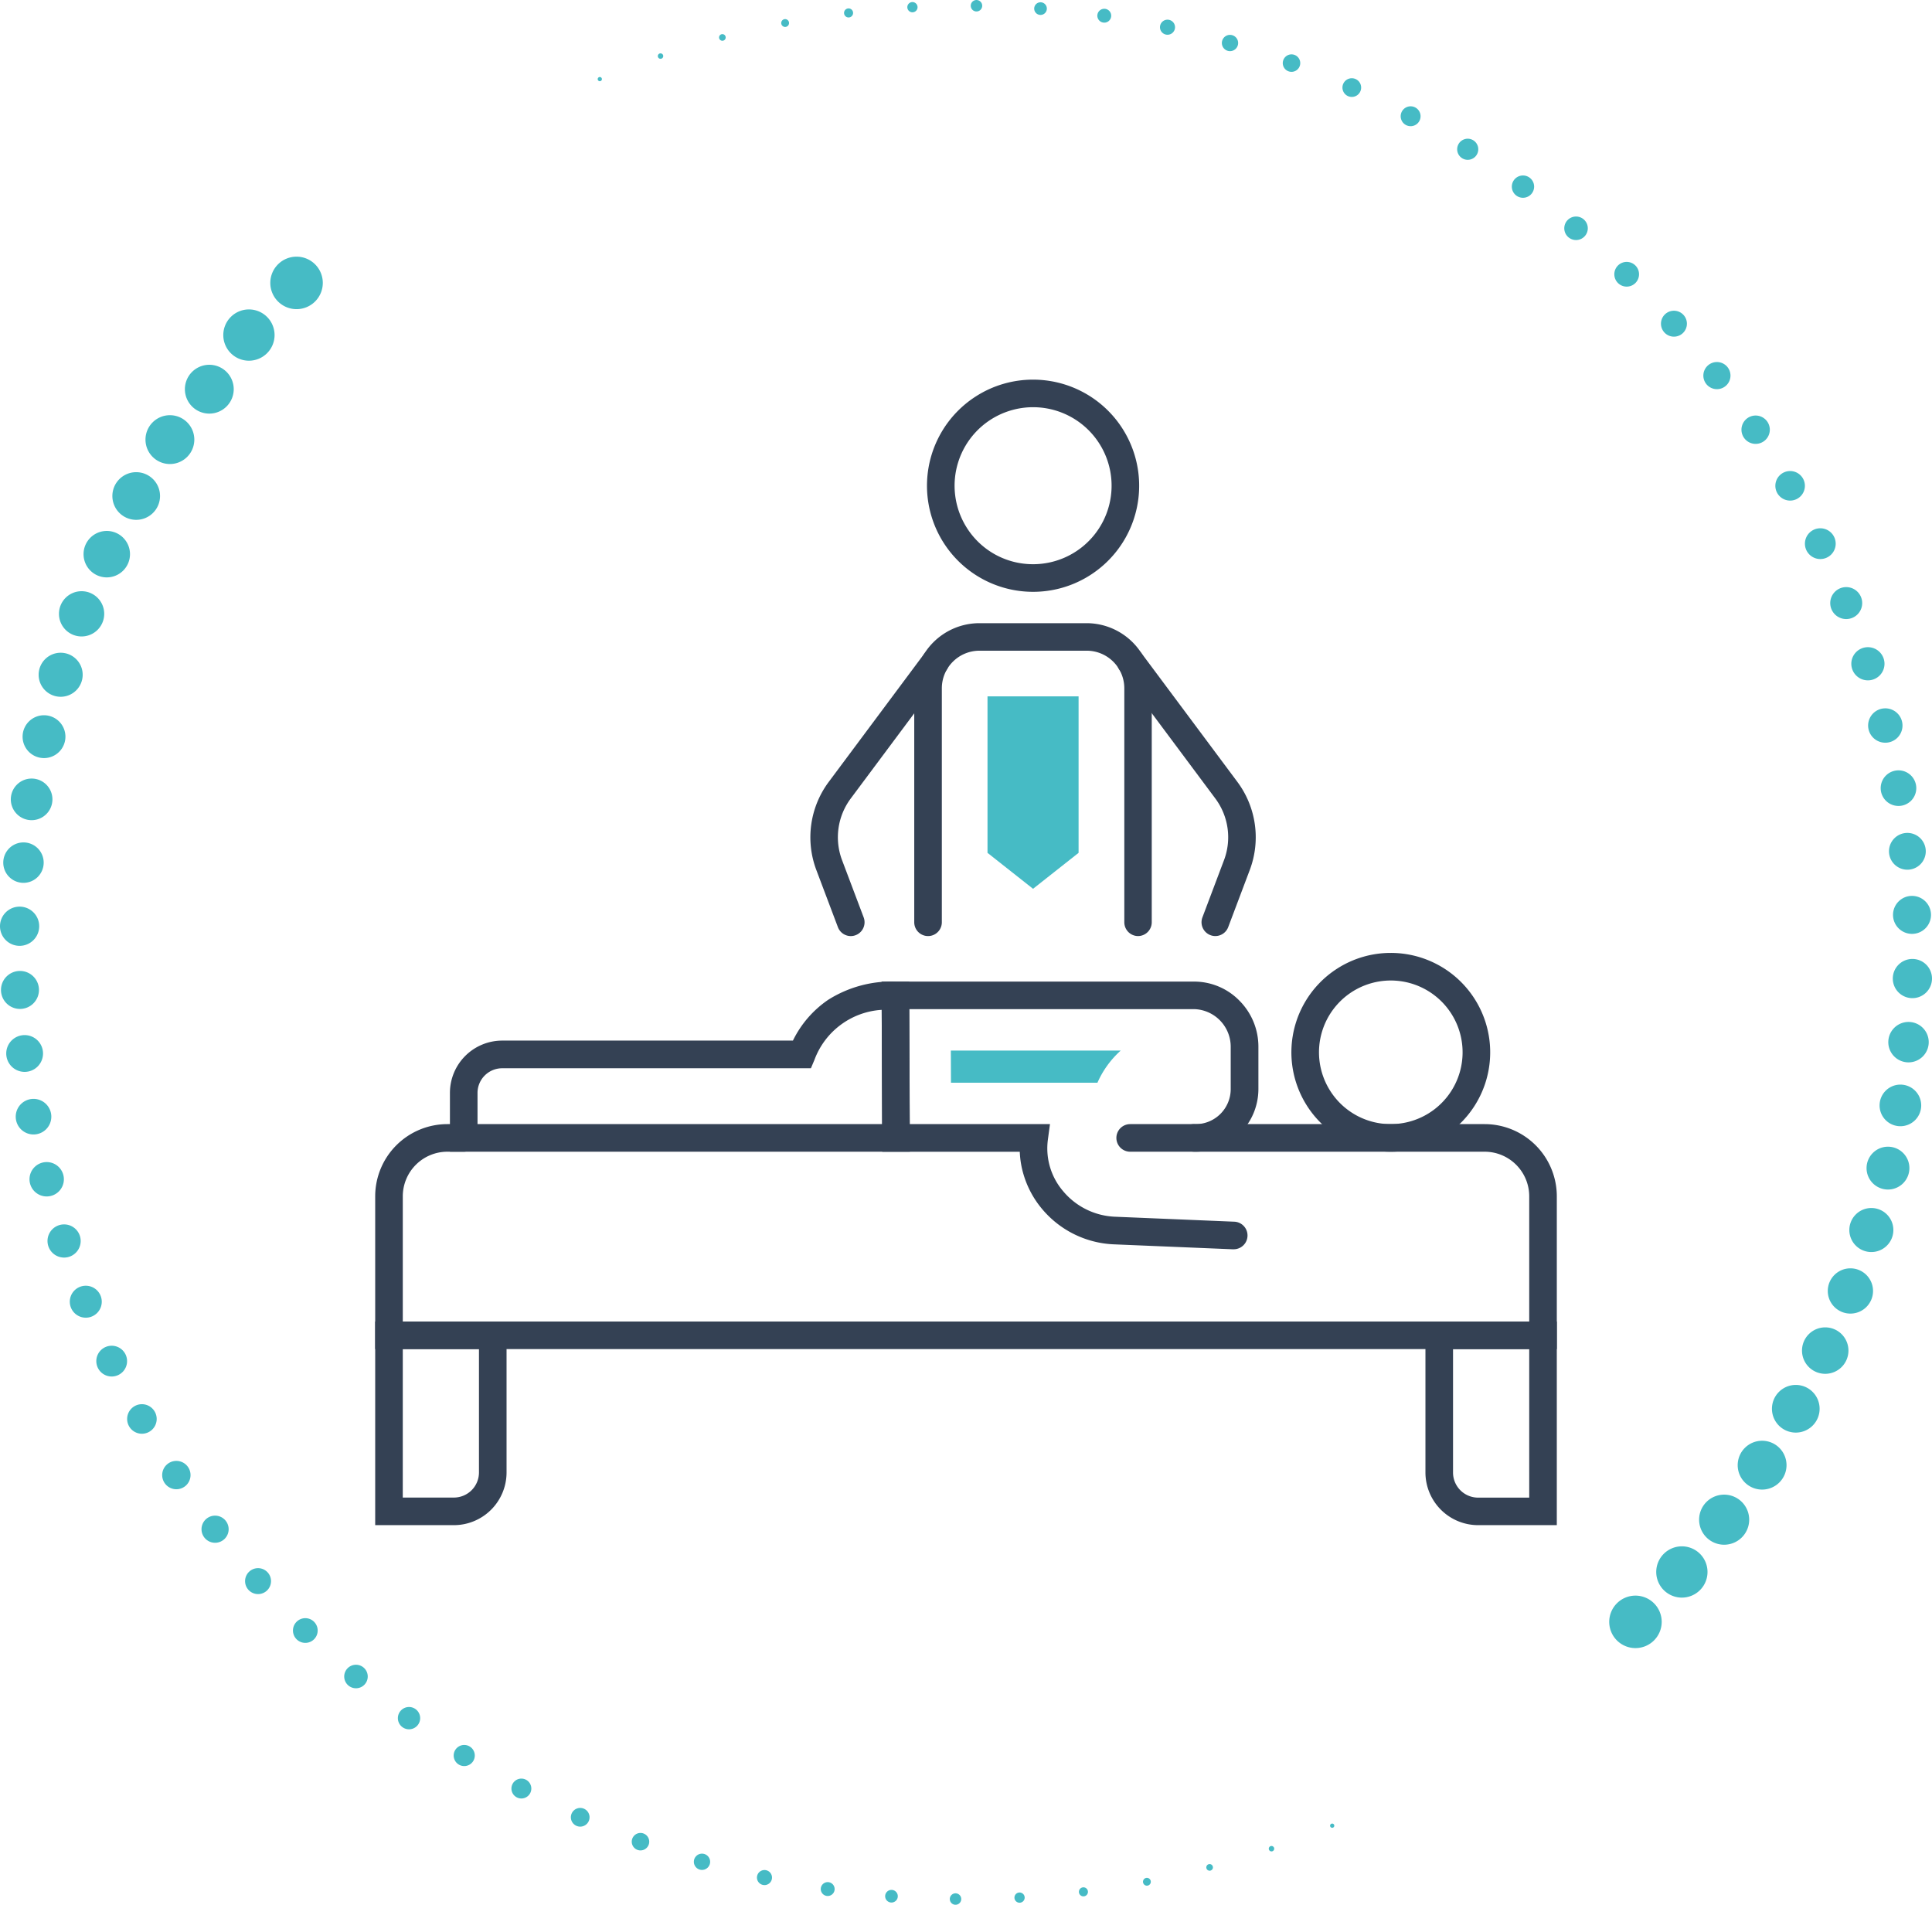 <svg xmlns="http://www.w3.org/2000/svg" xmlns:xlink="http://www.w3.org/1999/xlink" width="142.429" height="140.419" viewBox="0 0 142.429 140.419">
  <defs>
    <clipPath id="clip-path">
      <rect id="Rectangle_39" data-name="Rectangle 39" width="142.429" height="140.419" transform="translate(0 0)" fill="#46bbc5"/>
    </clipPath>
    <clipPath id="clip-path-2">
      <rect id="Rectangle_815" data-name="Rectangle 815" width="87.109" height="84.446" transform="translate(0 0)" fill="none"/>
    </clipPath>
  </defs>
  <g id="ΙΑΤΡΙΚΗ_ΑΙΣΘΗΤΙΚΗ" data-name="ΙΑΤΡΙΚΗ  ΑΙΣΘΗΤΙΚΗ" transform="translate(-1365.571 -4361.58)">
    <g id="Group_886" data-name="Group 886" transform="translate(954 1)">
      <g id="Group_793" data-name="Group 793" transform="translate(467.571 4801.577)">
        <g id="Group_65" data-name="Group 65" transform="translate(-56 -440.997)" clip-path="url(#clip-path)">
          <path id="Path_1566" data-name="Path 1566" d="M1429.513,1417.414a1.934,1.934,0,1,0,2.736,0,1.934,1.934,0,0,0-2.736,0" transform="translate(-1310.313 -1299.219)" fill="#46bbc5"/>
          <path id="Path_1567" data-name="Path 1567" d="M1471.3,1373.637a1.89,1.89,0,1,0,2.673,0,1.89,1.89,0,0,0-2.673,0" transform="translate(-1348.647 -1259.089)" fill="#46bbc5"/>
          <path id="Path_1568" data-name="Path 1568" d="M1509.312,1327.716a1.846,1.846,0,1,0,2.61,0,1.846,1.846,0,0,0-2.61,0" transform="translate(-1383.511 -1216.992)" fill="#46bbc5"/>
          <path id="Path_1569" data-name="Path 1569" d="M1543.538,1279.858a1.8,1.8,0,1,0,2.547,0,1.8,1.8,0,0,0-2.547,0" transform="translate(-1414.907 -1173.119)" fill="#46bbc5"/>
          <path id="Path_1570" data-name="Path 1570" d="M1573.981,1230.267a1.757,1.757,0,1,0,2.484,0,1.757,1.757,0,0,0-2.484,0" transform="translate(-1442.836 -1127.657)" fill="#46bbc5"/>
          <path id="Path_1571" data-name="Path 1571" d="M1600.642,1179.15a1.712,1.712,0,1,0,2.421,0,1.712,1.712,0,0,0-2.421,0" transform="translate(-1467.295 -1080.796)" fill="#46bbc5"/>
          <path id="Path_1572" data-name="Path 1572" d="M1623.522,1126.713a1.668,1.668,0,1,0,2.358,0,1.667,1.667,0,0,0-2.358,0" transform="translate(-1488.287 -1032.724)" fill="#46bbc5"/>
          <path id="Path_1573" data-name="Path 1573" d="M1642.618,1073.161a1.623,1.623,0,1,0,2.3,0,1.623,1.623,0,0,0-2.3,0" transform="translate(-1505.81 -983.63)" fill="#46bbc5"/>
          <path id="Path_1574" data-name="Path 1574" d="M1657.932,1018.7a1.579,1.579,0,1,0,2.233,0,1.579,1.579,0,0,0-2.233,0" transform="translate(-1519.865 -933.704)" fill="#46bbc5"/>
          <path id="Path_1575" data-name="Path 1575" d="M1669.465,963.539a1.534,1.534,0,1,0,2.17,0,1.534,1.534,0,0,0-2.17,0" transform="translate(-1530.451 -883.133)" fill="#46bbc5"/>
          <path id="Path_1576" data-name="Path 1576" d="M1677.214,907.88a1.49,1.49,0,1,0,2.107,0,1.49,1.49,0,0,0-2.107,0" transform="translate(-1537.57 -832.107)" fill="#46bbc5"/>
          <path id="Path_1577" data-name="Path 1577" d="M1681.181,851.93a1.445,1.445,0,1,0,2.044,0,1.445,1.445,0,0,0-2.044,0" transform="translate(-1541.219 -780.814)" fill="#46bbc5"/>
          <path id="Path_1578" data-name="Path 1578" d="M1681.366,795.9a1.4,1.4,0,1,0,1.981,0,1.4,1.4,0,0,0-1.981,0" transform="translate(-1541.401 -729.445)" fill="#46bbc5"/>
          <path id="Path_1579" data-name="Path 1579" d="M1677.769,739.984a1.356,1.356,0,1,0,1.918,0,1.356,1.356,0,0,0-1.918,0" transform="translate(-1538.114 -678.185)" fill="#46bbc5"/>
          <path id="Path_1580" data-name="Path 1580" d="M1670.39,684.4a1.312,1.312,0,1,0,1.855,0,1.311,1.311,0,0,0-1.855,0" transform="translate(-1531.359 -627.226)" fill="#46bbc5"/>
          <path id="Path_1581" data-name="Path 1581" d="M1659.227,631.139a1.267,1.267,0,1,0,0-1.792,1.267,1.267,0,0,0,0,1.792" transform="translate(-1521.136 -576.758)" fill="#46bbc5"/>
          <path id="Path_1582" data-name="Path 1582" d="M1644.284,576.763a1.223,1.223,0,1,0,0-1.729,1.223,1.223,0,0,0,0,1.729" transform="translate(-1507.445 -526.966)" fill="#46bbc5"/>
          <path id="Path_1583" data-name="Path 1583" d="M1625.557,523.332a1.178,1.178,0,1,0,0-1.666,1.178,1.178,0,0,0,0,1.666" transform="translate(-1490.285 -478.04)" fill="#46bbc5"/>
          <path id="Path_1584" data-name="Path 1584" d="M1604.652,471.053a1.134,1.134,0,1,0-1.6,0,1.134,1.134,0,0,0,1.6,0" transform="translate(-1469.657 -430.171)" fill="#46bbc5"/>
          <path id="Path_1585" data-name="Path 1585" d="M1578.3,420.13a1.089,1.089,0,1,0-1.54,0,1.089,1.089,0,0,0,1.54,0" transform="translate(-1445.56 -383.546)" fill="#46bbc5"/>
          <path id="Path_1586" data-name="Path 1586" d="M1548.161,370.771a1.045,1.045,0,1,0-1.477,0,1.045,1.045,0,0,0,1.477,0" transform="translate(-1417.995 -338.354)" fill="#46bbc5"/>
          <path id="Path_1587" data-name="Path 1587" d="M1514.242,323.18a1,1,0,1,0-1.414,0,1,1,0,0,0,1.414,0" transform="translate(-1386.962 -294.784)" fill="#46bbc5"/>
          <path id="Path_1588" data-name="Path 1588" d="M1476.541,277.565a.956.956,0,1,0-1.351,0,.956.956,0,0,0,1.351,0" transform="translate(-1352.461 -253.026)" fill="#46bbc5"/>
          <path id="Path_1589" data-name="Path 1589" d="M1435.034,234.106a.911.911,0,1,0-1.289,0,.911.911,0,0,0,1.289,0" transform="translate(-1314.469 -213.244)" fill="#46bbc5"/>
          <path id="Path_1590" data-name="Path 1590" d="M1390.518,193.747a.867.867,0,1,0-1.226,0,.867.867,0,0,0,1.226,0" transform="translate(-1273.718 -176.305)" fill="#46bbc5"/>
          <path id="Path_1591" data-name="Path 1591" d="M1343.871,157.215a.822.822,0,1,0-1.163,0,.822.822,0,0,0,1.163,0" transform="translate(-1231.014 -142.876)" fill="#46bbc5"/>
          <path id="Path_1592" data-name="Path 1592" d="M1295.3,124.513a.778.778,0,1,0-1.1,0,.778.778,0,0,0,1.1,0" transform="translate(-1186.548 -112.959)" fill="#46bbc5"/>
          <path id="Path_1593" data-name="Path 1593" d="M1245.023,95.641a.733.733,0,1,0-1.037,0,.733.733,0,0,0,1.037,0" transform="translate(-1140.512 -86.553)" fill="#46bbc5"/>
          <path id="Path_1594" data-name="Path 1594" d="M1193.241,70.6a.689.689,0,1,0-.974,0,.689.689,0,0,0,.974,0" transform="translate(-1093.098 -63.656)" fill="#46bbc5"/>
          <path id="Path_1595" data-name="Path 1595" d="M1140.167,49.379a.644.644,0,1,0-.911,0,.644.644,0,0,0,.911,0" transform="translate(-1044.5 -44.272)" fill="#46bbc5"/>
          <path id="Path_1596" data-name="Path 1596" d="M1086.01,31.992a.6.6,0,1,0-.848,0,.6.6,0,0,0,.848,0" transform="translate(-994.909 -28.397)" fill="#46bbc5"/>
          <path id="Path_1597" data-name="Path 1597" d="M1030.98,18.432a.555.555,0,1,0-.785,0,.556.556,0,0,0,.785,0" transform="translate(-944.518 -16.033)" fill="#46bbc5"/>
          <path id="Path_1598" data-name="Path 1598" d="M975.287,8.7a.511.511,0,1,0-.722,0,.511.511,0,0,0,.722,0" transform="translate(-893.518 -7.18)" fill="#46bbc5"/>
          <path id="Path_1599" data-name="Path 1599" d="M919.139,2.8a.466.466,0,1,0-.659,0,.466.466,0,0,0,.659,0" transform="translate(-842.101 -1.836)" fill="#46bbc5"/>
          <path id="Path_1600" data-name="Path 1600" d="M862.749.724a.422.422,0,1,0-.6,0,.422.422,0,0,0,.6,0" transform="translate(-790.462 -0.004)" fill="#46bbc5"/>
          <path id="Path_1601" data-name="Path 1601" d="M806.323,2.475a.377.377,0,1,0-.534,0,.377.377,0,0,0,.534,0" transform="translate(-738.79 -1.679)" fill="#46bbc5"/>
          <path id="Path_1602" data-name="Path 1602" d="M750.074,8.055a.333.333,0,1,0-.471,0,.333.333,0,0,0,.471,0" transform="translate(-687.281 -6.866)" fill="#46bbc5"/>
          <path id="Path_1603" data-name="Path 1603" d="M694.207,17.462a.288.288,0,1,0-.408,0,.288.288,0,0,0,.408,0" transform="translate(-636.122 -15.561)" fill="#46bbc5"/>
          <path id="Path_1604" data-name="Path 1604" d="M638.937,30.7a.244.244,0,1,0-.345,0,.244.244,0,0,0,.345,0" transform="translate(-585.51 -27.767)" fill="#46bbc5"/>
          <path id="Path_1605" data-name="Path 1605" d="M584.47,47.758a.2.2,0,1,0-.282,0,.2.2,0,0,0,.282,0" transform="translate(-535.634 -43.482)" fill="#46bbc5"/>
          <path id="Path_1606" data-name="Path 1606" d="M531.017,68.648a.155.155,0,1,0-.219,0,.155.155,0,0,0,.219,0" transform="translate(-486.689 -62.706)" fill="#46bbc5"/>
          <path id="Path_1607" data-name="Path 1607" d="M243.323,231.223a1.935,1.935,0,1,0-2.736,0,1.935,1.935,0,0,0,2.736,0" transform="translate(-220.093 -208.999)" fill="#46bbc5"/>
          <path id="Path_1608" data-name="Path 1608" d="M201.515,277.985a1.89,1.89,0,1,0-2.673,0,1.89,1.89,0,0,0,2.673,0" transform="translate(-181.827 -251.948)" fill="#46bbc5"/>
          <path id="Path_1609" data-name="Path 1609" d="M132.248,371.728a1.8,1.8,0,1,0-2.547,0,1.8,1.8,0,0,0,2.547,0" transform="translate(-118.449 -338.048)" fill="#46bbc5"/>
          <path id="Path_1610" data-name="Path 1610" d="M167.245,326.948a1.8,1.8,0,1,0-2.547,0,1.8,1.8,0,0,0,2.547,0" transform="translate(-150.541 -296.985)" fill="#46bbc5"/>
          <path id="Path_1611" data-name="Path 1611" d="M102.786,422.3a1.757,1.757,0,1,0-2.484,0,1.757,1.757,0,0,0,2.484,0" transform="translate(-91.503 -384.492)" fill="#46bbc5"/>
          <path id="Path_1612" data-name="Path 1612" d="M77.109,474.4a1.712,1.712,0,1,0-2.421,0,1.712,1.712,0,0,0,2.421,0" transform="translate(-68.027 -432.337)" fill="#46bbc5"/>
          <path id="Path_1613" data-name="Path 1613" d="M55.212,527.822a1.668,1.668,0,1,0-2.358,0,1.668,1.668,0,0,0,2.358,0" transform="translate(-48.018 -481.391)" fill="#46bbc5"/>
          <path id="Path_1614" data-name="Path 1614" d="M37.1,582.356a1.623,1.623,0,1,0-2.3,0,1.623,1.623,0,0,0,2.3,0" transform="translate(-31.478 -531.468)" fill="#46bbc5"/>
          <path id="Path_1615" data-name="Path 1615" d="M22.767,637.8a1.579,1.579,0,1,0-2.233,0,1.579,1.579,0,0,0,2.233,0" transform="translate(-18.406 -582.377)" fill="#46bbc5"/>
          <path id="Path_1616" data-name="Path 1616" d="M12.217,693.944a1.534,1.534,0,1,0-2.17,0,1.534,1.534,0,0,0,2.17,0" transform="translate(-8.801 -633.931)" fill="#46bbc5"/>
          <path id="Path_1617" data-name="Path 1617" d="M5.451,750.587a1.49,1.49,0,1,0-2.107,0,1.49,1.49,0,0,0,2.107,0" transform="translate(-2.667 -685.941)" fill="#46bbc5"/>
          <path id="Path_1618" data-name="Path 1618" d="M2.467,807.519a1.445,1.445,0,1,0-2.044,0,1.445,1.445,0,0,0,2.044,0" transform="translate(0 -738.216)" fill="#46bbc5"/>
          <path id="Path_1619" data-name="Path 1619" d="M3.265,864.536a1.4,1.4,0,1,0-1.981,0,1.4,1.4,0,0,0,1.981,0" transform="translate(-0.802 -790.569)" fill="#46bbc5"/>
          <path id="Path_1620" data-name="Path 1620" d="M7.846,921.432a1.356,1.356,0,1,0-1.918,0,1.356,1.356,0,0,0,1.918,0" transform="translate(-5.071 -842.811)" fill="#46bbc5"/>
          <path id="Path_1621" data-name="Path 1621" d="M16.207,978a1.312,1.312,0,1,0-1.855,0,1.312,1.312,0,0,0,1.855,0" transform="translate(-12.808 -894.752)" fill="#46bbc5"/>
          <path id="Path_1622" data-name="Path 1622" d="M28.352,1032.243a1.267,1.267,0,1,0,0,1.792,1.267,1.267,0,0,0,0-1.792" transform="translate(-24.014 -946.205)" fill="#46bbc5"/>
          <path id="Path_1623" data-name="Path 1623" d="M44.28,1087.6a1.223,1.223,0,1,0,0,1.729,1.223,1.223,0,0,0,0-1.729" transform="translate(-38.69 -996.98)" fill="#46bbc5"/>
          <path id="Path_1624" data-name="Path 1624" d="M63.989,1142.015a1.178,1.178,0,1,0,0,1.666,1.178,1.178,0,0,0,0-1.666" transform="translate(-56.832 -1046.887)" fill="#46bbc5"/>
          <path id="Path_1625" data-name="Path 1625" d="M85.877,1195.277a1.134,1.134,0,1,0,1.6,0,1.134,1.134,0,0,0-1.6,0" transform="translate(-78.443 -1095.74)" fill="#46bbc5"/>
          <path id="Path_1626" data-name="Path 1626" d="M113.214,1247.183a1.089,1.089,0,1,0,1.54,0,1.089,1.089,0,0,0-1.54,0" transform="translate(-103.522 -1143.348)" fill="#46bbc5"/>
          <path id="Path_1627" data-name="Path 1627" d="M144.333,1297.525a1.045,1.045,0,1,0,1.477,0,1.045,1.045,0,0,0-1.477,0" transform="translate(-132.07 -1189.523)" fill="#46bbc5"/>
          <path id="Path_1628" data-name="Path 1628" d="M179.235,1346.1a1,1,0,1,0,1.414,0,1,1,0,0,0-1.414,0" transform="translate(-164.086 -1234.075)" fill="#46bbc5"/>
          <path id="Path_1629" data-name="Path 1629" d="M217.919,1392.7a.956.956,0,1,0,1.352,0,.956.956,0,0,0-1.352,0" transform="translate(-199.571 -1276.817)" fill="#46bbc5"/>
          <path id="Path_1630" data-name="Path 1630" d="M260.408,1437.138a.911.911,0,1,0,1.289,0,.911.911,0,0,0-1.289,0" transform="translate(-238.544 -1317.581)" fill="#46bbc5"/>
          <path id="Path_1631" data-name="Path 1631" d="M305.908,1478.481a.867.867,0,1,0,1.226,0,.867.867,0,0,0-1.226,0" transform="translate(-280.278 -1355.503)" fill="#46bbc5"/>
          <path id="Path_1632" data-name="Path 1632" d="M353.538,1515.995a.822.822,0,1,0,1.163,0,.822.822,0,0,0-1.163,0" transform="translate(-323.966 -1389.915)" fill="#46bbc5"/>
          <path id="Path_1633" data-name="Path 1633" d="M403.088,1549.68a.778.778,0,1,0,1.1,0,.778.778,0,0,0-1.1,0" transform="translate(-369.414 -1420.815)" fill="#46bbc5"/>
          <path id="Path_1634" data-name="Path 1634" d="M454.352,1579.536a.733.733,0,1,0,1.037,0,.733.733,0,0,0-1.037,0" transform="translate(-416.434 -1448.204)" fill="#46bbc5"/>
          <path id="Path_1635" data-name="Path 1635" d="M507.117,1605.564a.689.689,0,1,0,.974,0,.689.689,0,0,0-.974,0" transform="translate(-464.83 -1472.083)" fill="#46bbc5"/>
          <path id="Path_1636" data-name="Path 1636" d="M561.174,1627.763a.644.644,0,1,0,.911,0,.644.644,0,0,0-.911,0" transform="translate(-514.412 -1492.451)" fill="#46bbc5"/>
          <path id="Path_1637" data-name="Path 1637" d="M616.314,1646.133a.6.6,0,1,0,.848,0,.6.6,0,0,0-.848,0" transform="translate(-564.986 -1509.308)" fill="#46bbc5"/>
          <path id="Path_1638" data-name="Path 1638" d="M672.326,1660.676a.555.555,0,1,0,.785,0,.555.555,0,0,0-.785,0" transform="translate(-616.36 -1522.656)" fill="#46bbc5"/>
          <path id="Path_1639" data-name="Path 1639" d="M729,1671.39a.511.511,0,1,0,.722,0,.511.511,0,0,0-.722,0" transform="translate(-668.342 -1532.492)" fill="#46bbc5"/>
          <path id="Path_1640" data-name="Path 1640" d="M786.133,1678.276a.466.466,0,1,0,.659,0,.466.466,0,0,0-.659,0" transform="translate(-720.742 -1538.818)" fill="#46bbc5"/>
          <path id="Path_1641" data-name="Path 1641" d="M843.506,1681.333a.422.422,0,1,0,.6,0,.422.422,0,0,0-.6,0" transform="translate(-773.364 -1541.634)" fill="#46bbc5"/>
          <path id="Path_1642" data-name="Path 1642" d="M900.915,1680.565a.377.377,0,1,0,.534,0,.377.377,0,0,0-.534,0" transform="translate(-826.019 -1540.941)" fill="#46bbc5"/>
          <path id="Path_1643" data-name="Path 1643" d="M958.148,1675.968a.333.333,0,1,0,.471,0,.333.333,0,0,0-.471,0" transform="translate(-878.512 -1536.738)" fill="#46bbc5"/>
          <path id="Path_1644" data-name="Path 1644" d="M1015,1667.542a.288.288,0,1,0,.408,0,.288.288,0,0,0-.408,0" transform="translate(-930.653 -1529.023)" fill="#46bbc5"/>
          <path id="Path_1645" data-name="Path 1645" d="M1071.251,1655.292a.244.244,0,1,0,.345,0,.244.244,0,0,0-.345,0" transform="translate(-982.249 -1517.802)" fill="#46bbc5"/>
          <path id="Path_1646" data-name="Path 1646" d="M1126.7,1639.212a.2.2,0,1,0,.282,0,.2.2,0,0,0-.282,0" transform="translate(-1033.105 -1503.07)" fill="#46bbc5"/>
          <path id="Path_1647" data-name="Path 1647" d="M1181.135,1619.306a.155.155,0,1,0,.219,0,.155.155,0,0,0-.219,0" transform="translate(-1083.034 -1484.828)" fill="#46bbc5"/>
        </g>
      </g>
    </g>
    <g id="Group_888" data-name="Group 888" transform="translate(1393.231 4389.567)">
      <g id="Group_868" data-name="Group 868" transform="translate(0 0)" clip-path="url(#clip-path-2)">
        <path id="Path_6423" data-name="Path 6423" d="M87.11,97.534H0V86.267a5.325,5.325,0,0,1,5.319-5.319H6.526a1.017,1.017,0,1,1,0,2.034H5.319a3.289,3.289,0,0,0-3.285,3.285V95.5H85.076V86.267a3.289,3.289,0,0,0-3.285-3.285H55.658a1.017,1.017,0,0,1,0-2.034H81.791a5.325,5.325,0,0,1,5.319,5.319Z" transform="translate(0 -26.066)" fill="#344154"/>
        <path id="Path_6424" data-name="Path 6424" d="M5.8,117.423H0V102.411H9.684V113.54A3.887,3.887,0,0,1,5.8,117.423Zm-3.767-2.034H5.8A1.851,1.851,0,0,0,7.65,113.54v-9.1H2.034Z" transform="translate(0 -32.977)" fill="#344154"/>
        <path id="Path_6425" data-name="Path 6425" d="M123.881,117.423h-5.8a3.888,3.888,0,0,1-3.884-3.883V102.411h9.684Zm-7.65-12.978v9.1a1.851,1.851,0,0,0,1.85,1.849h3.767V104.445Z" transform="translate(-36.772 -32.977)" fill="#344154"/>
        <path id="Path_6426" data-name="Path 6426" d="M81.031,85.186h-.043l-8.814-.367a7.294,7.294,0,0,1-5.274-2.6,7.054,7.054,0,0,1-1.35-2.475,6.782,6.782,0,0,1-.3-1.751H55.112l-.049-12.543H78.11a4.667,4.667,0,0,1,3.357,1.431,4.8,4.8,0,0,1,1.375,3.374l0,3.135a4.625,4.625,0,0,1-4.737,4.6H78.1a1.017,1.017,0,0,1,0-2.034h0a2.584,2.584,0,0,0,2.7-2.572l0-3.135a2.772,2.772,0,0,0-2.7-2.769h-21l.033,8.475h8.538l1.806,0-.156,1.154a4.856,4.856,0,0,0,1.132,3.8,5.256,5.256,0,0,0,3.8,1.874l8.814.367a1.017,1.017,0,0,1-.042,2.033Z" transform="translate(-17.731 -21.075)" fill="#344154"/>
        <path id="Path_6427" data-name="Path 6427" d="M106.941,62.333a7.328,7.328,0,1,1-3.935,1.151A7.3,7.3,0,0,1,106.941,62.333Zm.012,12.62a5.293,5.293,0,1,0-4.467-2.447A5.275,5.275,0,0,0,106.953,74.954Z" transform="translate(-32.078 -20.072)" fill="#344154"/>
        <path id="Path_6428" data-name="Path 6428" d="M40.956,65.448h1.026l.052,12.542H8.126V73.656A3.857,3.857,0,0,1,11.978,69.8H33.412a7.739,7.739,0,0,1,2.6-3.007A8.744,8.744,0,0,1,40.956,65.448Zm-.964,10.509-.035-8.424A5.659,5.659,0,0,0,35,71.217l-.262.622H11.978a1.82,1.82,0,0,0-1.818,1.818v2.3Z" transform="translate(-2.617 -21.075)" fill="#344154"/>
        <path id="Path_6429" data-name="Path 6429" d="M67.811,0a7.821,7.821,0,1,1-4.2,1.228A7.789,7.789,0,0,1,67.811,0Zm.013,13.606a5.787,5.787,0,1,0-4.883-2.674A5.764,5.764,0,0,0,67.824,13.606Z" transform="translate(-19.319 0)" fill="#344154"/>
        <path id="Path_6430" data-name="Path 6430" d="M75.115,49.543A1.017,1.017,0,0,1,74.1,48.526V31.277a2.774,2.774,0,0,0-2.771-2.771H63.418a2.774,2.774,0,0,0-2.771,2.771V48.526a1.017,1.017,0,0,1-2.034,0V31.277a4.81,4.81,0,0,1,4.8-4.8h7.909a4.81,4.81,0,0,1,4.8,4.8V48.526A1.017,1.017,0,0,1,75.115,49.543Z" transform="translate(-18.874 -8.524)" fill="#344154"/>
        <path id="Path_6431" data-name="Path 6431" d="M87.906,50.419a1.018,1.018,0,0,1-.951-1.376l1.589-4.211a4.778,4.778,0,0,0-.642-4.56l-7.045-9.453A1.017,1.017,0,1,1,82.487,29.6l7.045,9.453a6.833,6.833,0,0,1,.915,6.493l-1.589,4.211A1.017,1.017,0,0,1,87.906,50.419Z" transform="translate(-25.972 -9.401)" fill="#344154"/>
        <path id="Path_6432" data-name="Path 6432" d="M50.3,50.421a1.017,1.017,0,0,1-.952-.658l-1.59-4.213a6.835,6.835,0,0,1,.914-6.494L55.718,29.6a1.017,1.017,0,0,1,1.631,1.215L50.3,40.272a4.78,4.78,0,0,0-.642,4.561l1.59,4.212a1.018,1.018,0,0,1-.951,1.376Z" transform="translate(-15.237 -9.401)" fill="#344154"/>
        <path id="Path_6433" data-name="Path 6433" d="M75.115,72.949H62.593l.01,2.373H73.4a6.928,6.928,0,0,1,1.718-2.373" transform="translate(-20.156 -23.49)" fill="#46bbc5"/>
        <path id="Path_6434" data-name="Path 6434" d="M66.58,34.44V45.974l3.357,2.65,3.357-2.65V34.44Z" transform="translate(-21.44 -11.09)" fill="#46bbc5"/>
      </g>
    </g>
  </g>
</svg>
